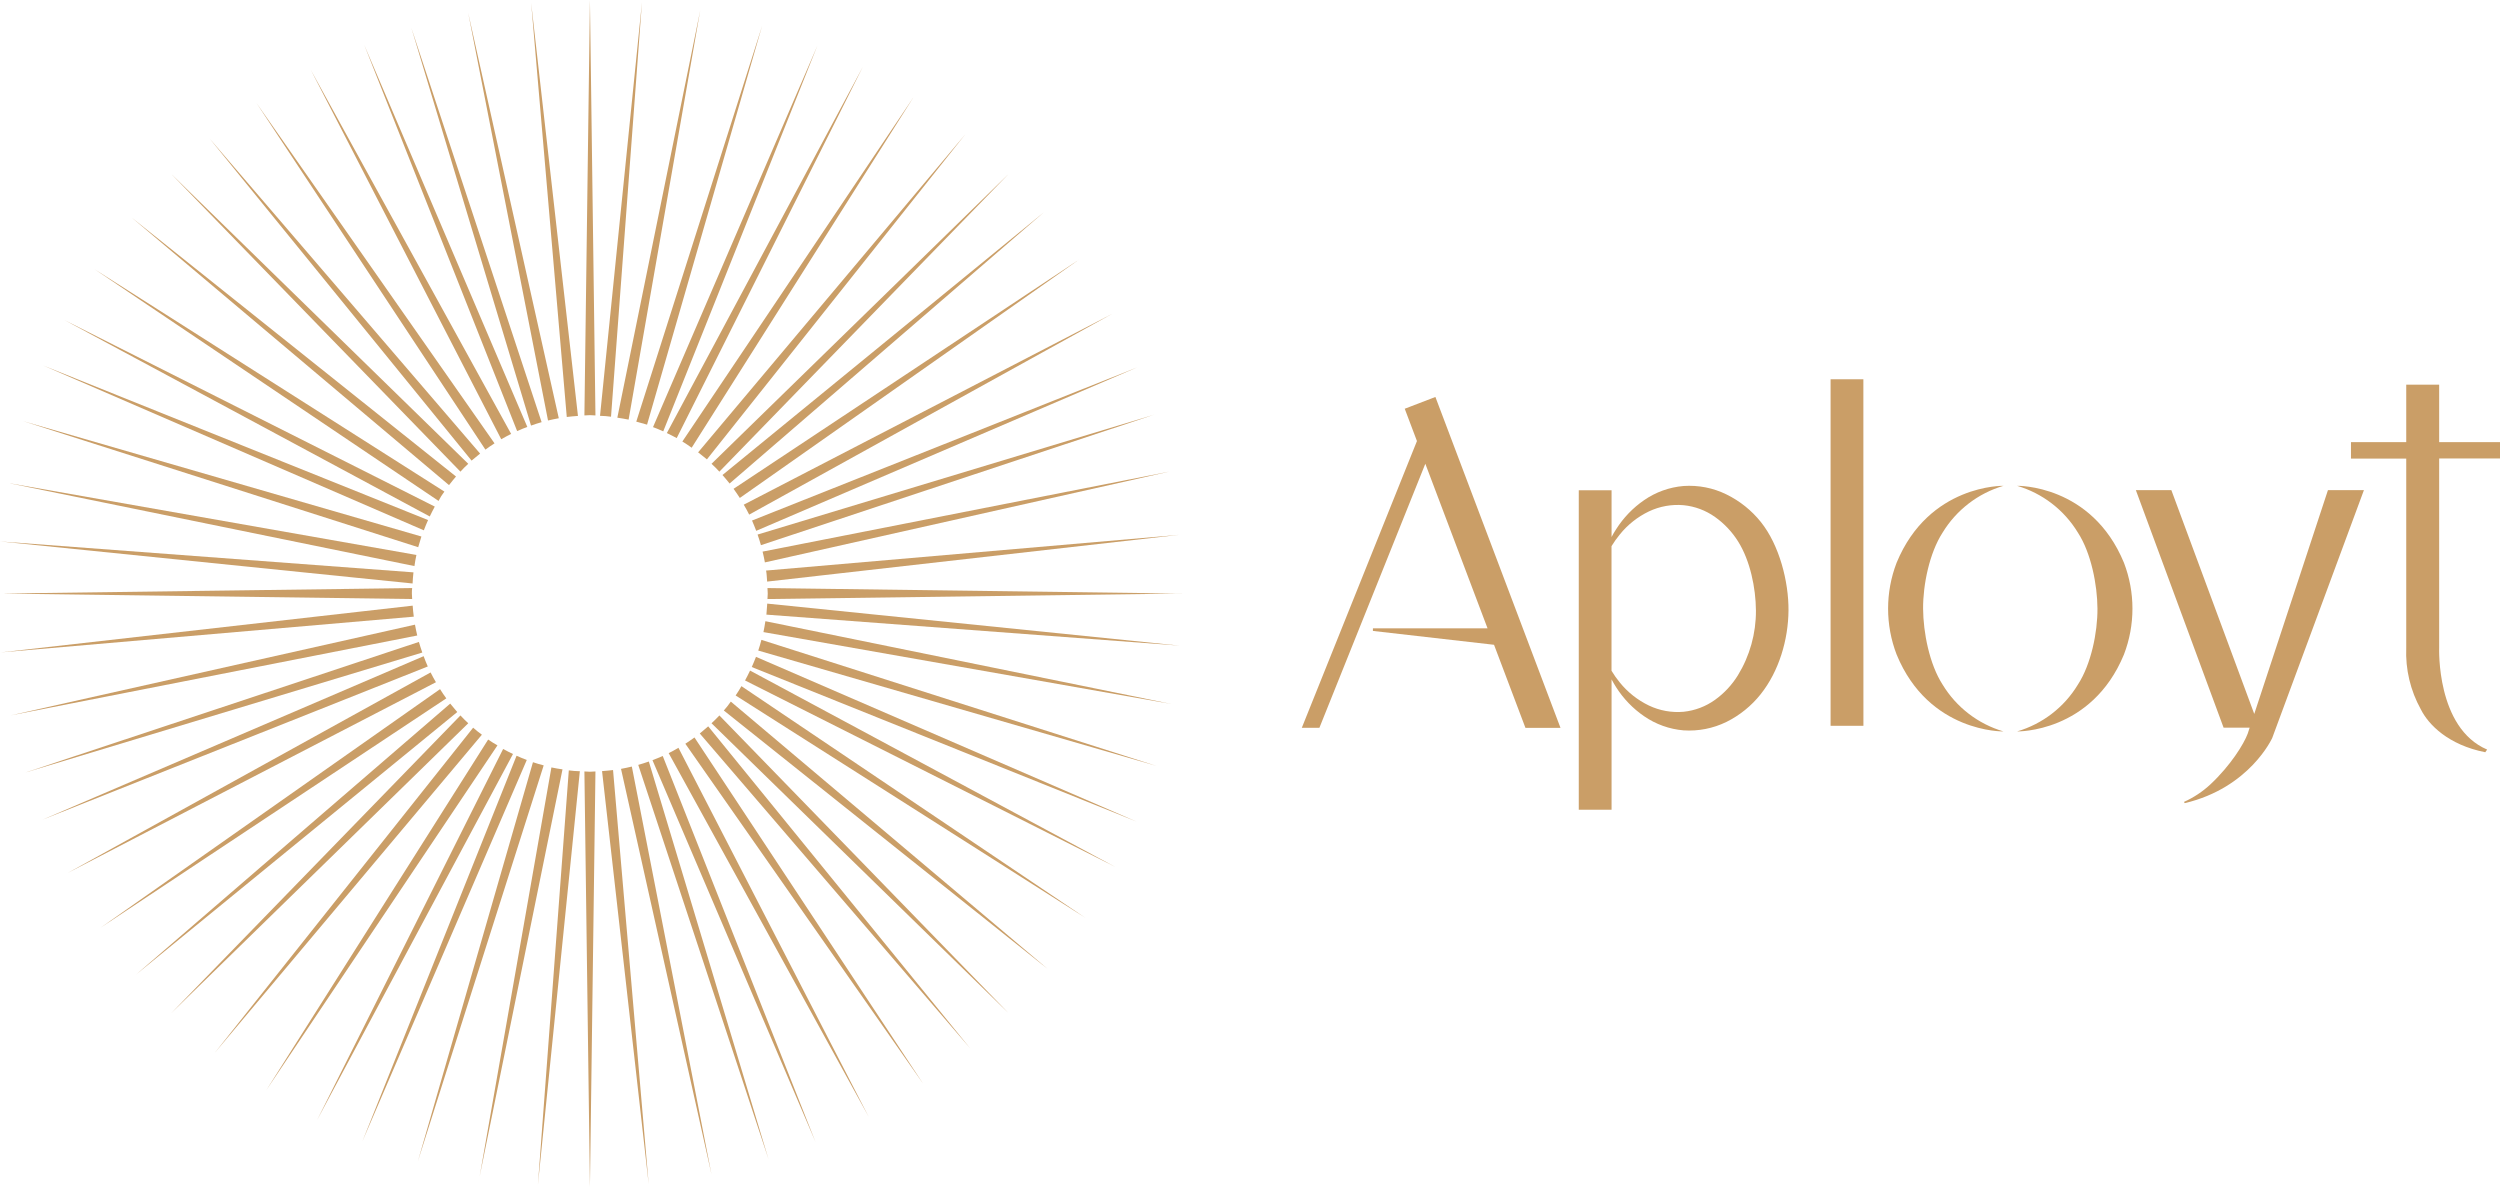 <svg width="198" height="94" viewBox="0 0 198 94" fill="none" xmlns="http://www.w3.org/2000/svg">
<path d="M56.975 37.355L79.888 13.771L56.352 36.733C56.57 36.923 56.775 37.143 56.975 37.355Z" fill="#CA9E67"/>
<path d="M55.988 36.382L76.453 10.635L55.291 35.826C55.524 36.006 55.751 36.192 55.988 36.382Z" fill="#CA9E67"/>
<path d="M57.784 38.294L82.67 16.816L57.219 37.621C57.412 37.84 57.602 38.063 57.784 38.294Z" fill="#CA9E67"/>
<path d="M54.78 35.46L72.364 7.677L54.043 34.967C54.291 35.12 54.528 35.274 54.78 35.46Z" fill="#CA9E67"/>
<path d="M53.595 34.697L68.338 5.29L52.815 34.298C53.07 34.426 53.343 34.554 53.595 34.697Z" fill="#CA9E67"/>
<path d="M51.246 33.632L60.364 2.032L50.393 33.395C50.673 33.471 50.954 33.552 51.246 33.632Z" fill="#CA9E67"/>
<path d="M49.786 33.234L55.458 0.822L48.893 33.081C49.199 33.128 49.487 33.172 49.786 33.234Z" fill="#CA9E67"/>
<path d="M52.529 34.163L64.74 3.608L51.719 33.827C51.996 33.933 52.266 34.042 52.529 34.163Z" fill="#CA9E67"/>
<path d="M59.335 40.757L88.083 24.858L58.904 39.971C59.068 40.234 59.203 40.494 59.335 40.757Z" fill="#CA9E67"/>
<path d="M60.758 46.062L93.394 42.358L60.674 45.188C60.728 45.462 60.728 45.755 60.758 46.062Z" fill="#CA9E67"/>
<path d="M60.579 44.542L92.624 37.348L60.397 43.687C60.466 43.968 60.528 44.253 60.579 44.542Z" fill="#CA9E67"/>
<path d="M58.594 39.438L85.482 20.545L58.098 38.714C58.269 38.948 58.433 39.189 58.594 39.438Z" fill="#CA9E67"/>
<path d="M50.844 0.183L47.522 32.934C47.813 32.934 48.105 32.967 48.393 33.004L50.844 0.183Z" fill="#CA9E67"/>
<path d="M59.892 42.041L90.085 29.089L59.56 41.226C59.681 41.496 59.787 41.771 59.892 42.041Z" fill="#CA9E67"/>
<path d="M60.266 43.178L91.44 32.832L60 42.337C60.099 42.615 60.186 42.893 60.266 43.178Z" fill="#CA9E67"/>
<path d="M36.116 37.741L10.428 17.232L35.562 38.421C35.74 38.191 35.926 37.96 36.116 37.741Z" fill="#CA9E67"/>
<path d="M33.903 41.189L3.418 28.946L33.567 42.001C33.673 41.727 33.782 41.456 33.903 41.189Z" fill="#CA9E67"/>
<path d="M34.435 40.122L5.096 25.346L34.037 40.904C34.165 40.641 34.293 40.378 34.435 40.122Z" fill="#CA9E67"/>
<path d="M37.086 36.733L13.557 13.771L36.466 37.355C36.655 37.143 36.874 36.923 37.086 36.733Z" fill="#CA9E67"/>
<path d="M33.374 42.491L1.828 33.352L33.122 43.339C33.214 43.05 33.294 42.772 33.374 42.491Z" fill="#CA9E67"/>
<path d="M35.196 38.934L7.477 21.314L34.733 39.673C34.857 39.424 35.01 39.175 35.196 38.934Z" fill="#CA9E67"/>
<path d="M0.35 47.013L32.643 47.444C32.643 47.298 32.621 47.156 32.621 47.009C32.621 46.863 32.621 46.72 32.643 46.574L0.35 47.006V47.013Z" fill="#CA9E67"/>
<path d="M32.98 43.953L0.639 38.254L32.823 44.834C32.87 44.527 32.914 44.235 32.98 43.953Z" fill="#CA9E67"/>
<path d="M32.746 45.331L0 42.882L32.677 46.212C32.695 45.916 32.709 45.624 32.746 45.331Z" fill="#CA9E67"/>
<path d="M44.256 33.125L37.078 1.006L43.403 33.304C43.684 33.239 43.968 33.176 44.256 33.125Z" fill="#CA9E67"/>
<path d="M47.16 32.902L46.723 0L46.285 32.902C46.431 32.902 46.573 32.88 46.723 32.88C46.872 32.88 47.015 32.902 47.16 32.902Z" fill="#CA9E67"/>
<path d="M45.774 32.941L42.068 0.233L44.888 33.025C45.176 32.989 45.468 32.963 45.774 32.941Z" fill="#CA9E67"/>
<path d="M42.896 33.435L32.574 2.193L42.057 33.706C42.334 33.607 42.612 33.516 42.896 33.435Z" fill="#CA9E67"/>
<path d="M40.481 34.364L24.619 5.542L39.697 34.788C39.964 34.634 40.219 34.499 40.481 34.364Z" fill="#CA9E67"/>
<path d="M39.166 35.113L20.312 8.159L38.444 35.61C38.677 35.438 38.918 35.27 39.166 35.113Z" fill="#CA9E67"/>
<path d="M41.763 33.812L28.844 3.55L40.957 34.141C41.219 34.02 41.493 33.914 41.763 33.812Z" fill="#CA9E67"/>
<path d="M38.024 35.925L16.596 10.967L37.349 36.48C37.572 36.294 37.794 36.104 38.024 35.925Z" fill="#CA9E67"/>
<path d="M36.466 56.664L13.557 80.247L37.086 57.282C36.874 57.081 36.655 56.876 36.466 56.664Z" fill="#CA9E67"/>
<path d="M37.473 57.633L17.012 83.38L38.166 58.188C37.918 58.009 37.692 57.827 37.473 57.633Z" fill="#CA9E67"/>
<path d="M35.657 55.725L10.76 77.198L36.215 56.394C36.029 56.174 35.839 55.955 35.657 55.725Z" fill="#CA9E67"/>
<path d="M38.662 58.572L21.082 86.356L39.399 59.033C39.151 58.894 38.903 58.74 38.662 58.572Z" fill="#CA9E67"/>
<path d="M39.848 59.318L25.105 88.725L40.629 59.717C40.366 59.589 40.103 59.465 39.848 59.318Z" fill="#CA9E67"/>
<path d="M42.21 60.367L33.092 91.986L43.06 60.619C42.768 60.543 42.491 60.462 42.21 60.367Z" fill="#CA9E67"/>
<path d="M43.671 60.78L37.984 93.192L44.55 60.934C44.243 60.89 43.951 60.842 43.671 60.78Z" fill="#CA9E67"/>
<path d="M40.912 59.855L28.697 90.406L41.722 60.188C41.448 60.086 41.175 59.976 40.912 59.855Z" fill="#CA9E67"/>
<path d="M34.103 53.257L5.348 69.145L34.526 54.032C34.373 53.78 34.238 53.52 34.103 53.257Z" fill="#CA9E67"/>
<path d="M32.684 47.967L0.051 51.67L32.771 48.84C32.731 48.552 32.706 48.256 32.684 47.967Z" fill="#CA9E67"/>
<path d="M32.866 49.473L0.82 56.663L33.045 50.332C32.979 50.047 32.917 49.761 32.866 49.473Z" fill="#CA9E67"/>
<path d="M34.851 54.58L7.959 73.48L35.347 55.311C35.172 55.066 35.008 54.836 34.851 54.58Z" fill="#CA9E67"/>
<path d="M42.602 93.836L45.924 61.081C45.629 61.081 45.337 61.048 45.049 61.015L42.602 93.836Z" fill="#CA9E67"/>
<path d="M33.552 51.97L3.359 64.922L33.88 52.785C33.76 52.518 33.654 52.248 33.552 51.97Z" fill="#CA9E67"/>
<path d="M33.176 50.84L2.006 61.186L33.446 51.681C33.347 51.399 33.256 51.121 33.176 50.84Z" fill="#CA9E67"/>
<path d="M57.326 56.272L83.014 76.77L57.881 55.566C57.702 55.826 57.52 56.053 57.326 56.272Z" fill="#CA9E67"/>
<path d="M59.539 52.829L90.024 65.073L59.875 52.022C59.773 52.277 59.663 52.562 59.539 52.829Z" fill="#CA9E67"/>
<path d="M59.008 53.893L88.347 68.669L59.405 53.11C59.27 53.374 59.154 53.64 59.008 53.893Z" fill="#CA9E67"/>
<path d="M56.352 57.282L79.884 80.247L56.975 56.664C56.775 56.876 56.57 57.081 56.352 57.282Z" fill="#CA9E67"/>
<path d="M60.053 51.524L91.599 60.663L60.304 50.676C60.228 50.968 60.148 51.246 60.053 51.524Z" fill="#CA9E67"/>
<path d="M58.262 55.081L85.982 72.706L58.721 54.343C58.583 54.595 58.429 54.836 58.262 55.081Z" fill="#CA9E67"/>
<path d="M93.624 47.006H93.095L60.783 46.574C60.783 46.72 60.805 46.863 60.805 47.009C60.805 47.156 60.787 47.298 60.783 47.444L93.095 47.013H93.624V47.006Z" fill="#CA9E67"/>
<path d="M60.465 50.062L92.802 55.761L60.618 49.199C60.571 49.488 60.527 49.781 60.465 50.062Z" fill="#CA9E67"/>
<path d="M60.699 48.679L93.445 51.136L60.765 47.806C60.75 48.098 60.728 48.391 60.699 48.679Z" fill="#CA9E67"/>
<path d="M49.184 60.894L56.351 93.013L50.041 60.711C49.756 60.78 49.472 60.843 49.184 60.894Z" fill="#CA9E67"/>
<path d="M46.285 61.099L46.723 94L47.16 61.099C47.015 61.099 46.869 61.121 46.723 61.121C46.577 61.121 46.431 61.102 46.285 61.099Z" fill="#CA9E67"/>
<path d="M47.682 61.072L51.376 93.784L48.553 60.988C48.265 61.025 47.962 61.05 47.682 61.072Z" fill="#CA9E67"/>
<path d="M50.549 60.579L60.871 91.825L51.388 60.312C51.107 60.411 50.83 60.499 50.549 60.579Z" fill="#CA9E67"/>
<path d="M52.959 59.648L68.81 88.469L53.732 59.224C53.481 59.381 53.222 59.516 52.959 59.648Z" fill="#CA9E67"/>
<path d="M54.279 58.904L73.129 85.855L55.002 58.407C54.764 58.579 54.527 58.744 54.279 58.904Z" fill="#CA9E67"/>
<path d="M51.676 60.207L64.598 90.469L52.489 59.874C52.223 59.995 51.949 60.101 51.676 60.207Z" fill="#CA9E67"/>
<path d="M55.422 58.093L76.846 83.04L56.089 57.526C55.87 57.72 55.648 57.91 55.422 58.093Z" fill="#CA9E67"/>
<path d="M136.732 39.157C135.68 38.64 134.51 38.411 133.34 38.491C132.217 38.585 131.138 38.972 130.211 39.614C129.327 40.222 128.576 41.003 128.001 41.91C127.869 42.111 127.745 42.319 127.636 42.531V38.828H125.039V64.129H127.636V53.809C127.749 54.021 127.873 54.229 128.001 54.434C128.577 55.34 129.33 56.12 130.215 56.726C131.142 57.366 132.219 57.751 133.34 57.845C134.508 57.922 135.676 57.693 136.729 57.179C137.783 56.657 138.709 55.908 139.442 54.986C140.901 53.158 141.631 50.654 141.649 48.355C141.667 46.055 140.92 43.167 139.461 41.343C138.723 40.421 137.792 39.675 136.732 39.157ZM137.637 53.491C137.168 54.248 136.555 54.906 135.832 55.425C135.098 55.953 134.239 56.279 133.34 56.372C132.397 56.456 131.449 56.285 130.594 55.878C129.699 55.448 128.91 54.823 128.285 54.05C128.046 53.758 127.828 53.449 127.632 53.125V43.255C127.829 42.932 128.049 42.623 128.289 42.33C128.913 41.556 129.702 40.931 130.598 40.502C131.452 40.098 132.399 39.929 133.34 40.012C134.236 40.101 135.094 40.422 135.828 40.944C136.557 41.461 137.176 42.117 137.652 42.875C138.607 44.388 139.059 46.552 139.07 48.358C139.08 50.17 138.584 51.948 137.637 53.491Z" fill="#CA9E67"/>
<path d="M147.579 30.039H144.982V57.486H147.583L147.579 30.039Z" fill="#CA9E67"/>
<path d="M111.255 32.372L112.222 34.931L103.104 57.64H104.497L112.886 36.729L117.813 49.762H108.735V49.97L118.328 51.067L120.815 57.647H123.591L113.684 31.439L111.255 32.372Z" fill="#CA9E67"/>
<path d="M173.03 63.61C178.191 62.389 179.96 58.448 179.96 58.448L187.222 38.82H184.373L178.537 56.543L171.972 38.82H169.16L176.108 57.629H178.173L178.02 58.101C177.72 58.916 176.663 60.627 175.065 62.122C174.447 62.696 173.74 63.165 172.972 63.511L173.03 63.61Z" fill="#CA9E67"/>
<path d="M196.982 59.366C192.941 57.648 193.182 51.324 193.182 51.302V36.313H198V35.019H193.182V30.464H190.574V35.019H186.197V36.32H190.574V51.309C190.504 53.006 190.903 54.69 191.727 56.175C192.339 57.403 193.915 59.001 196.833 59.578L196.982 59.366Z" fill="#CA9E67"/>
<path d="M158.674 38.477C158.674 38.477 152.779 38.349 150.212 44.567C149.312 46.907 149.312 49.499 150.212 51.839C152.765 58.053 158.674 57.929 158.674 57.929C156.663 57.337 154.945 56.016 153.855 54.222C152.812 52.61 152.32 50.091 152.309 48.201C152.298 46.311 152.812 43.792 153.855 42.18C154.947 40.389 156.664 39.068 158.674 38.477Z" fill="#CA9E67"/>
<path d="M159.754 38.477C161.763 39.067 163.48 40.388 164.568 42.18C165.615 43.792 166.108 46.311 166.119 48.201C166.129 50.091 165.615 52.61 164.568 54.222C163.482 56.017 161.764 57.339 159.754 57.929C159.754 57.929 165.648 58.057 168.216 51.839C169.115 49.499 169.115 46.907 168.216 44.567C165.648 38.349 159.754 38.477 159.754 38.477Z" fill="#CA9E67"/>
</svg>
